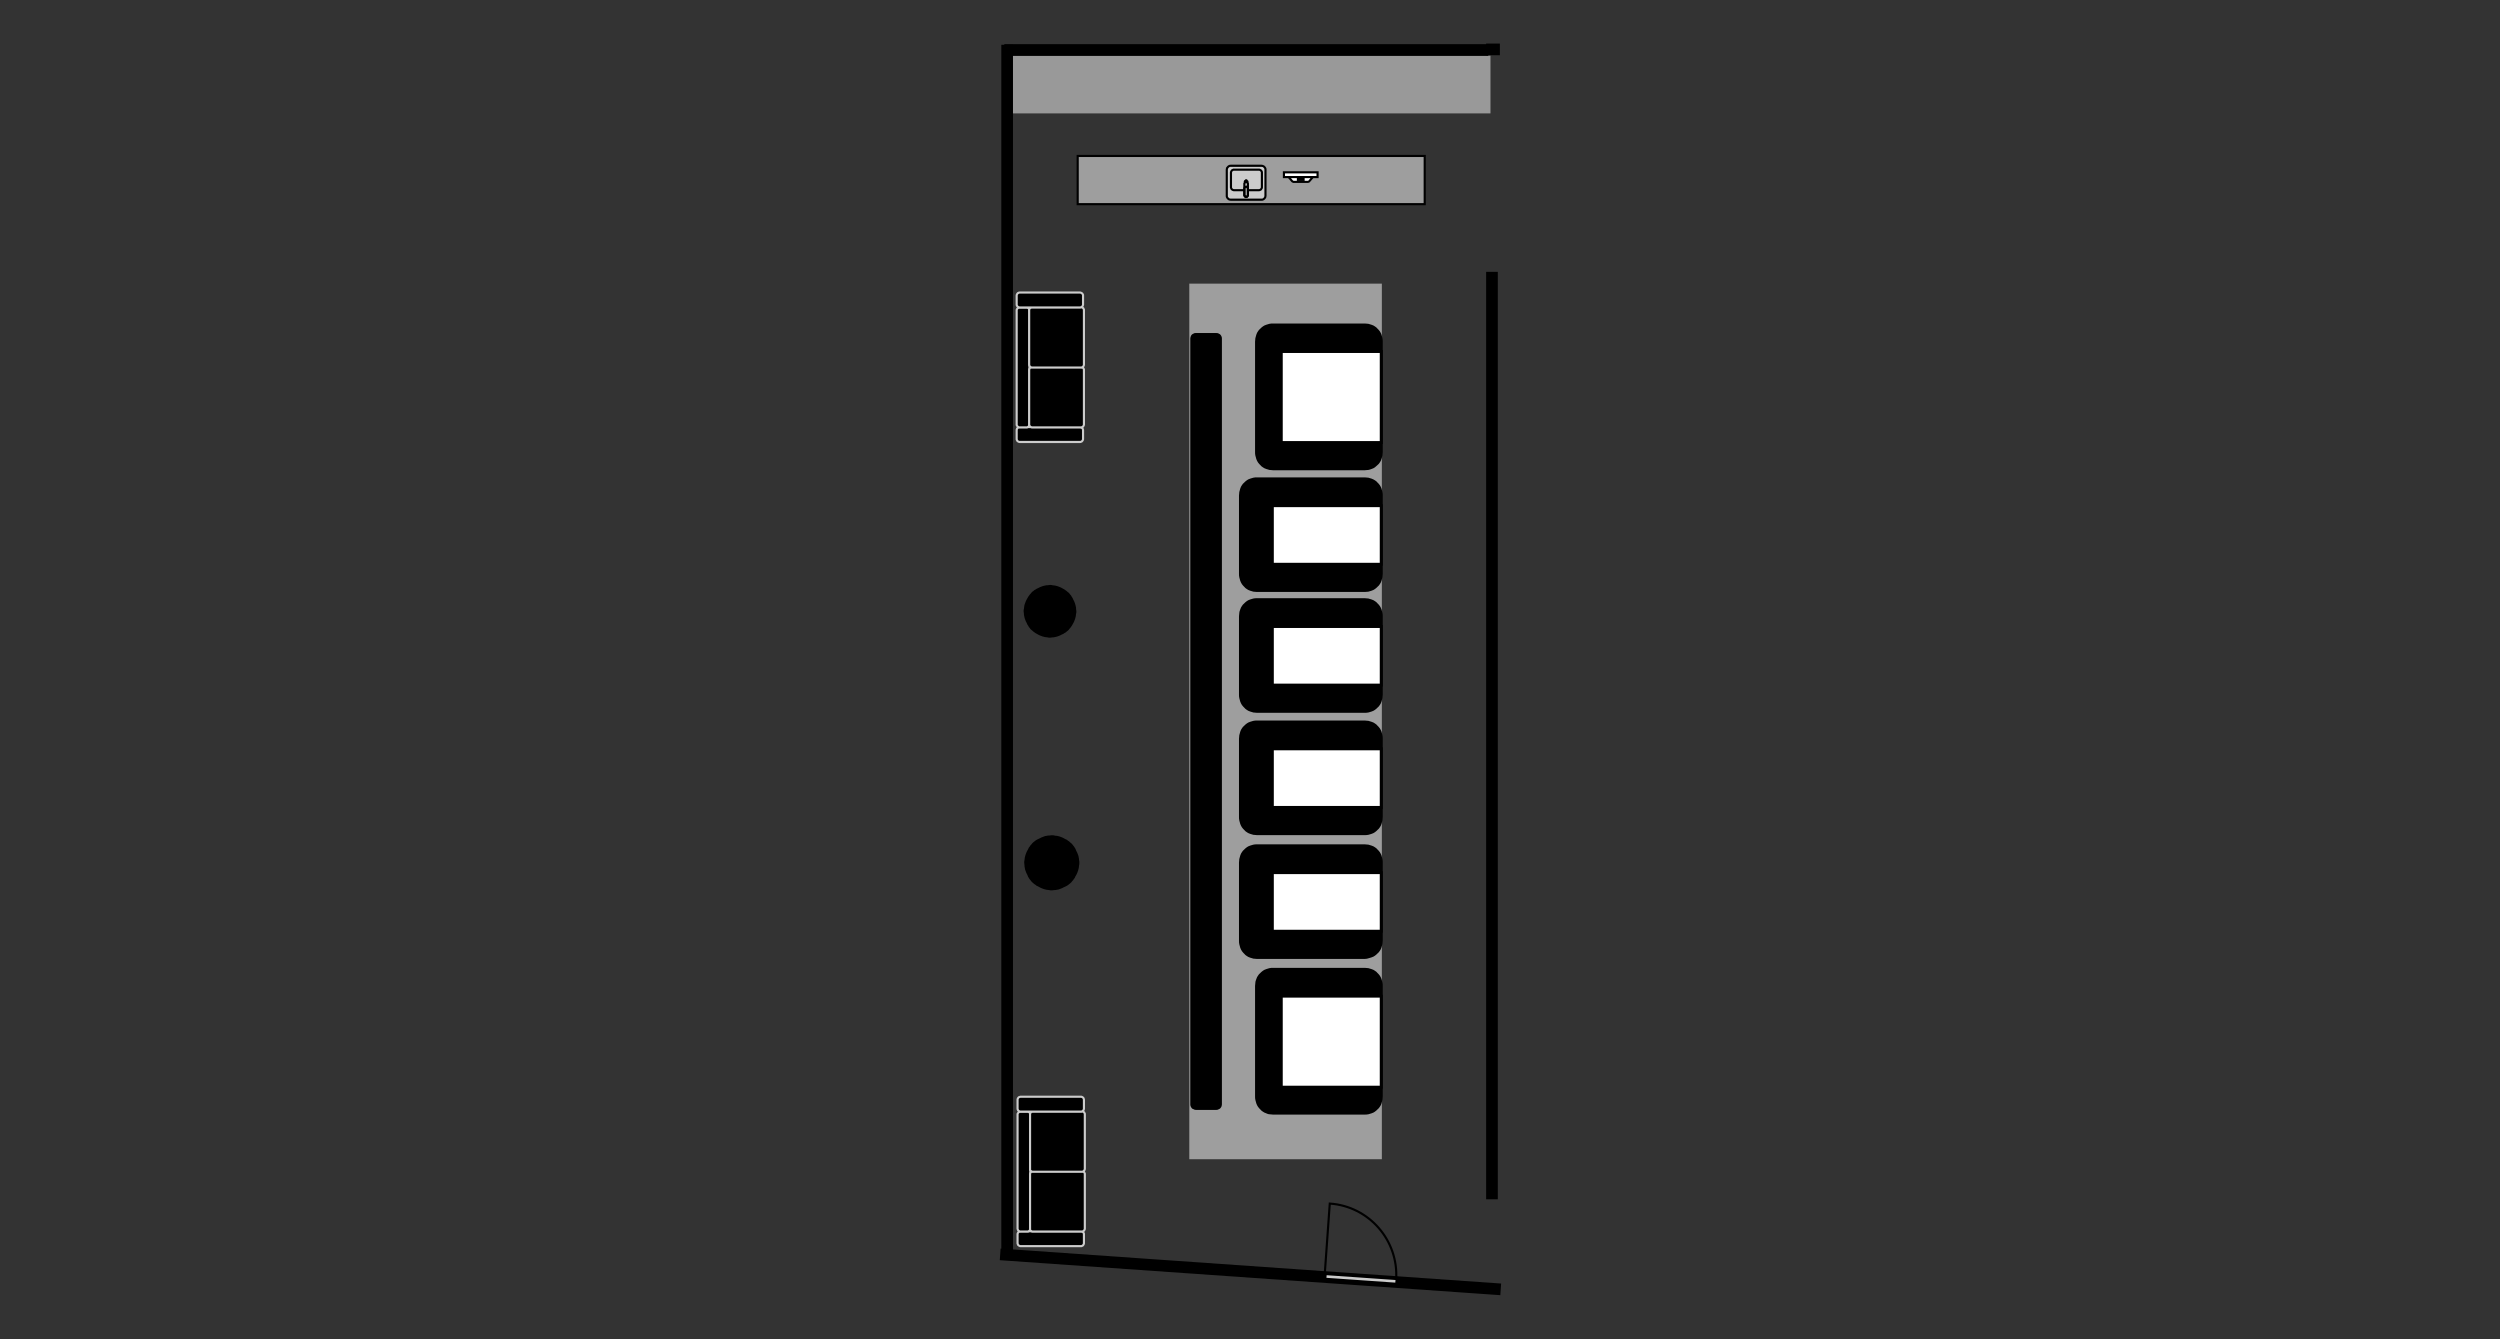 <?xml version="1.0" encoding="utf-8"?>
<!-- Generator: Adobe Illustrator 23.0.6, SVG Export Plug-In . SVG Version: 6.00 Build 0)  -->
<svg version="1.1" id="Layer_1" xmlns="http://www.w3.org/2000/svg" xmlns:xlink="http://www.w3.org/1999/xlink" x="0px" y="0px"
	 viewBox="0 0 840 450" style="enable-background:new 0 0 840 450;" xml:space="preserve">
<rect x="0" y="0" width="840" height="450" fill="#333333" stroke="none"/>
<style type="text/css">
	.st0{fill:#9E9E9E;}
	.st1{fill:#999999;}
	.st2{fill:none;stroke:#000000;stroke-width:0.719;}
	.st3{fill:#CCCCCC;}
	.st4{fill:#FFFFFF;}
	.st5{fill:none;stroke:#000000;stroke-width:0.719;stroke-miterlimit:10;}
	.st6{stroke:#000000;}
	.st7{fill:#FFFFFF;stroke:#000000;}
	.st8{fill:none;stroke:#000000;stroke-width:0.719;}
	.st9{fill:none;stroke:#CCCCCC;stroke-width:0.719;}
</style>
<g>
	<g>
		<rect x="399.6" y="95.3" class="st0" width="64.7" height="294.2"/>
		<rect x="337.3" y="18.7" class="st1" width="163.5" height="19.4"/>
		<rect x="499.7" y="15" width="3.9" height="3.2"/>
		<rect x="499.7" y="15" class="st2" width="3.9" height="3.2"/>
		<rect x="499.7" y="91.7" width="3.2" height="310.9"/>
		<rect x="499.7" y="91.7" class="st2" width="3.2" height="310.9"/>
		<rect x="337.8" y="15.2" width="161.9" height="3.2"/>
		<rect x="337.8" y="15.2" class="st2" width="161.9" height="3.2"/>
		<rect x="336.8" y="15.4" width="3.2" height="406.7"/>
		<rect x="336.8" y="15.4" class="st2" width="3.2" height="406.7"/>
		<rect x="362.1" y="52.4" class="st0" width="116.6" height="16.2"/>
		<rect x="362.1" y="52.4" class="st2" width="116.6" height="16.2"/>
		<path class="st3" d="M408.9,372.5h-6.8c-0.2,0-0.4-0.1-0.5-0.1c-0.2-0.1-0.4-0.2-0.5-0.3c-0.1-0.1-0.2-0.3-0.3-0.5
			c-0.1-0.2-0.1-0.4-0.1-0.5l0-257.4c0-0.2,0.1-0.4,0.1-0.5c0.1-0.2,0.2-0.4,0.3-0.5c0.1-0.1,0.3-0.2,0.5-0.3
			c0.2-0.1,0.4-0.1,0.5-0.1h6.8c0.2,0,0.4,0.1,0.5,0.1c0.2,0.1,0.4,0.2,0.5,0.3s0.2,0.3,0.3,0.5c0.1,0.2,0.1,0.4,0.1,0.5l0,257.4
			c0,0.2-0.1,0.4-0.1,0.5c-0.1,0.2-0.2,0.4-0.3,0.5s-0.3,0.2-0.5,0.3S409.1,372.5,408.9,372.5z"/>
		<path class="st2" d="M408.9,372.5H402c-0.2,0-0.4-0.1-0.5-0.1c-0.2-0.1-0.4-0.2-0.5-0.3c-0.1-0.1-0.2-0.3-0.3-0.5
			c-0.1-0.2-0.1-0.4-0.1-0.5l0-257.4c0-0.2,0.1-0.4,0.1-0.5c0.1-0.2,0.2-0.4,0.3-0.5c0.1-0.1,0.3-0.2,0.5-0.3
			c0.2-0.1,0.4-0.1,0.5-0.1h6.8c0.2,0,0.4,0.1,0.5,0.1c0.2,0.1,0.4,0.2,0.5,0.3c0.1,0.1,0.2,0.3,0.3,0.5c0.1,0.2,0.1,0.4,0.1,0.5
			l0,257.4c0,0.2-0.1,0.4-0.1,0.5c-0.1,0.2-0.2,0.4-0.3,0.5s-0.3,0.2-0.5,0.3C409.2,372.4,409.1,372.5,408.9,372.5z"/>
		<rect x="431.4" y="57.9" class="st4" width="11.3" height="1.6"/>
		<rect x="431.4" y="57.9" class="st2" width="11.3" height="1.6"/>
		<path class="st4" d="M441.1,59.5l-1.1,1.3c-0.1,0.2-0.3,0.3-0.5,0.3l-4.9,0c-0.2-0.1-0.4-0.1-0.5-0.3l-1.1-1.3H441.1z"/>
		<path class="st5" d="M441.1,59.5l-1.1,1.3c-0.1,0.2-0.3,0.3-0.5,0.3l-4.9,0c-0.2-0.1-0.4-0.1-0.5-0.3l-1.1-1.3H441.1z"/>
		<path class="st5" d="M436.5,60.8v-1.3 M436.1,60.8v-1.3 M437,60.8v-1.3 M437.5,60.8v-1.3 M438,60.8v-1.3"/>
		<path class="st3" d="M423.9,67.1h-10.4c-0.2,0-0.4-0.1-0.5-0.1c-0.2-0.1-0.3-0.2-0.4-0.3c-0.1-0.1-0.2-0.2-0.3-0.4
			c-0.1-0.2-0.1-0.3-0.1-0.5v-8.8c0-0.2,0.1-0.4,0.1-0.5c0.1-0.2,0.2-0.3,0.3-0.4c0.1-0.1,0.2-0.2,0.4-0.3s0.3-0.1,0.5-0.1l10.4,0
			c0.2,0,0.4,0.1,0.5,0.1c0.2,0.1,0.3,0.2,0.4,0.3c0.1,0.1,0.2,0.2,0.3,0.4c0.1,0.2,0.1,0.3,0.1,0.5l0,8.8c0,0.2-0.1,0.4-0.1,0.5
			c-0.1,0.2-0.2,0.3-0.3,0.4c-0.1,0.1-0.2,0.2-0.4,0.3C424.2,67.1,424.1,67.1,423.9,67.1z"/>
		<path class="st2" d="M423.9,67.1h-10.4c-0.2,0-0.4-0.1-0.5-0.1c-0.2-0.1-0.3-0.2-0.4-0.3c-0.1-0.1-0.2-0.2-0.3-0.4
			c-0.1-0.2-0.1-0.3-0.1-0.5v-8.8c0-0.2,0.1-0.4,0.1-0.5c0.1-0.1,0.2-0.3,0.3-0.4c0.1-0.1,0.2-0.2,0.4-0.3s0.3-0.1,0.5-0.1l10.4,0
			c0.2,0,0.4,0.1,0.5,0.1s0.3,0.2,0.4,0.3c0.1,0.1,0.2,0.2,0.3,0.4c0.1,0.2,0.1,0.3,0.1,0.5l0,8.8c0,0.2-0.1,0.4-0.1,0.5
			c-0.1,0.2-0.2,0.3-0.3,0.4c-0.1,0.1-0.2,0.2-0.4,0.3C424.2,67.1,424.1,67.1,423.9,67.1z"/>
		<path class="st2" d="M423,63.9l-8.4,0c-0.1,0-0.2,0-0.4-0.1c-0.1-0.1-0.2-0.1-0.3-0.2c-0.1-0.1-0.2-0.2-0.2-0.3
			c-0.1-0.1-0.1-0.2-0.1-0.4v-4.9c0-0.1,0-0.2,0.1-0.4c0.1-0.1,0.1-0.2,0.2-0.3c0.1-0.1,0.2-0.2,0.3-0.2c0.1-0.1,0.2-0.1,0.4-0.1
			l8.4,0c0.1,0,0.2,0,0.4,0.1s0.2,0.1,0.3,0.2c0.1,0.1,0.2,0.2,0.2,0.3c0.1,0.1,0.1,0.2,0.1,0.4v4.9c0,0.1,0,0.2-0.1,0.4
			s-0.1,0.2-0.2,0.3c-0.1,0.1-0.2,0.2-0.3,0.2C423.2,63.9,423.1,63.9,423,63.9z"/>
		<path d="M417.9,61c0-0.1,0-0.2,0.1-0.3c0.1-0.1,0.1-0.2,0.2-0.2c0.1-0.1,0.2-0.1,0.2-0.2c0.1-0.1,0.2-0.1,0.3-0.1s0.2,0,0.3,0.1
			c0.1,0.1,0.2,0.1,0.2,0.2s0.1,0.2,0.2,0.2c0.1,0.1,0.1,0.2,0.1,0.3c0,0.1,0,0.2-0.1,0.3c-0.1,0.1-0.1,0.2-0.2,0.2
			c-0.1,0.1-0.2,0.1-0.2,0.2c-0.1,0.1-0.2,0.1-0.3,0.1s-0.2,0-0.3-0.1c-0.1-0.1-0.2-0.1-0.2-0.2s-0.1-0.2-0.2-0.2
			C417.9,61.2,417.9,61.1,417.9,61z"/>
		<path class="st3" d="M418.7,66.2c-0.1,0-0.2,0-0.2-0.1c-0.1-0.1-0.1-0.1-0.2-0.1c-0.1-0.1-0.1-0.1-0.1-0.2
			c-0.1-0.1-0.1-0.2-0.1-0.2v-3.9c0-0.1,0-0.2,0.1-0.2c0.1-0.1,0.1-0.1,0.1-0.2c0.1-0.1,0.1-0.1,0.2-0.1c0.1-0.1,0.2-0.1,0.2-0.1
			s0.2,0,0.2,0.1s0.1,0.1,0.2,0.1c0.1,0.1,0.1,0.1,0.1,0.2c0.1,0.1,0.1,0.2,0.1,0.2v3.9c0,0.1,0,0.2-0.1,0.2
			c-0.1,0.1-0.1,0.1-0.1,0.2c-0.1,0.1-0.1,0.1-0.2,0.1C418.9,66.1,418.8,66.2,418.7,66.2z"/>
		<path class="st2" d="M418.7,66.2c-0.1,0-0.2,0-0.2-0.1c-0.1-0.1-0.1-0.1-0.2-0.1c-0.1-0.1-0.1-0.1-0.1-0.2
			c-0.1-0.1-0.1-0.2-0.1-0.2v-3.9c0-0.1,0-0.2,0.1-0.2c0.1-0.1,0.1-0.1,0.1-0.2c0.1-0.1,0.1-0.1,0.2-0.1c0.1-0.1,0.2-0.1,0.2-0.1
			s0.2,0,0.2,0.1s0.1,0.1,0.2,0.1c0.1,0.1,0.1,0.1,0.1,0.2c0.1,0.1,0.1,0.2,0.1,0.2v3.9c0,0.1,0,0.2-0.1,0.2
			c-0.1,0.1-0.1,0.1-0.1,0.2c-0.1,0.1-0.1,0.1-0.2,0.1C418.9,66.1,418.8,66.2,418.7,66.2z"/>
		<path class="st2" d="M418.7,66.2c-0.1,0-0.2,0-0.2-0.1c-0.1-0.1-0.1-0.1-0.2-0.1c-0.1-0.1-0.1-0.1-0.1-0.2
			c-0.1-0.1-0.1-0.2-0.1-0.2v-2.3c0-0.1,0-0.2,0.1-0.2c0.1-0.1,0.1-0.1,0.1-0.2c0.1-0.1,0.1-0.1,0.2-0.1c0.1-0.1,0.2-0.1,0.2-0.1
			s0.2,0,0.2,0.1s0.1,0.1,0.2,0.1c0.1,0.1,0.1,0.1,0.1,0.2c0.1,0.1,0.1,0.2,0.1,0.2v2.3c0,0.1,0,0.2-0.1,0.2
			c-0.1,0.1-0.1,0.1-0.1,0.2c-0.1,0.1-0.1,0.1-0.2,0.1C418.9,66.1,418.8,66.2,418.7,66.2z"/>
		
			<rect x="418.4" y="343.6" transform="matrix(6.975412e-02 -0.998 0.998 6.975412e-02 -35.788 816.687)" width="3.2" height="167.8"/>
		
			<rect x="418.4" y="343.6" transform="matrix(6.975412e-02 -0.998 0.998 6.975412e-02 -35.788 816.687)" class="st2" width="3.2" height="167.8"/>
		<path d="M408.5,372.5h-6.8c-0.2,0-0.4-0.1-0.5-0.1s-0.4-0.2-0.5-0.3c-0.1-0.1-0.2-0.3-0.3-0.5c-0.1-0.2-0.1-0.4-0.1-0.5l0-257.4
			c0-0.2,0.1-0.4,0.1-0.5c0.1-0.2,0.2-0.4,0.3-0.5c0.1-0.1,0.3-0.2,0.5-0.3c0.2-0.1,0.4-0.1,0.5-0.1h6.8c0.2,0,0.4,0.1,0.5,0.1
			c0.2,0.1,0.4,0.2,0.5,0.3s0.2,0.3,0.3,0.5c0.1,0.2,0.1,0.4,0.1,0.5l0,257.4c0,0.2-0.1,0.4-0.1,0.5s-0.2,0.4-0.3,0.5
			c-0.1,0.1-0.3,0.2-0.5,0.3C408.9,372.4,408.8,372.5,408.5,372.5z"/>
		<path class="st2" d="M408.5,372.5h-6.8c-0.2,0-0.4-0.1-0.5-0.1s-0.4-0.2-0.5-0.3c-0.1-0.1-0.2-0.3-0.3-0.5
			c-0.1-0.2-0.1-0.4-0.1-0.5l0-257.4c0-0.2,0.1-0.4,0.1-0.5s0.2-0.4,0.3-0.5c0.1-0.1,0.3-0.2,0.5-0.3c0.2-0.1,0.4-0.1,0.5-0.1h6.8
			c0.2,0,0.4,0.1,0.5,0.1c0.2,0.1,0.4,0.2,0.5,0.3s0.2,0.3,0.3,0.5c0.1,0.2,0.1,0.4,0.1,0.5l0,257.4c0,0.2-0.1,0.4-0.1,0.5
			s-0.2,0.4-0.3,0.5c-0.1,0.1-0.3,0.2-0.5,0.3C408.9,372.4,408.8,372.5,408.5,372.5z"/>
		
			<rect x="456.3" y="418" transform="matrix(6.975427e-02 -0.998 0.998 6.975427e-02 -3.688 855.911)" class="st3" width="1.6" height="23.9"/>
		
			<rect x="456.3" y="418" transform="matrix(6.975313e-02 -0.998 0.998 6.975313e-02 -3.687 855.912)" class="st2" width="1.6" height="23.9"/>
		<path class="st5" d="M469.1,430c0.9-13.2-9.1-24.7-22.3-25.6l-1.7,23.9"/>
		<g>
			<path class="st6" d="M458.6,321.7h-36.3c-0.4,0-0.7-0.1-1.1-0.1c-0.4-0.1-0.7-0.2-1-0.3c-0.4-0.1-0.7-0.3-1-0.5
				c-0.3-0.2-0.6-0.4-0.8-0.7c-0.2-0.2-0.5-0.5-0.7-0.8c-0.2-0.3-0.4-0.7-0.5-1c-0.1-0.4-0.2-0.7-0.3-1.1c-0.1-0.4-0.1-0.7-0.1-1.1
				v-26.3c0-0.4,0.1-0.7,0.1-1.1c0.1-0.4,0.2-0.7,0.3-1.1c0.1-0.4,0.3-0.7,0.5-1c0.2-0.3,0.4-0.6,0.7-0.8c0.2-0.2,0.5-0.5,0.8-0.7
				c0.3-0.2,0.6-0.4,1-0.5c0.4-0.1,0.7-0.2,1-0.3c0.4-0.1,0.7-0.1,1.1-0.1l36.3,0c0.4,0,0.7,0.1,1.1,0.1c0.4,0.1,0.7,0.2,1,0.3
				c0.4,0.1,0.7,0.3,1,0.5c0.3,0.2,0.6,0.4,0.8,0.7c0.2,0.2,0.5,0.5,0.7,0.8c0.2,0.3,0.4,0.7,0.5,1c0.1,0.4,0.2,0.7,0.3,1.1
				c0.1,0.4,0.1,0.7,0.1,1.1V316c0,0.4-0.1,0.7-0.1,1.1c-0.1,0.4-0.2,0.7-0.3,1.1c-0.1,0.4-0.3,0.7-0.5,1c-0.2,0.3-0.4,0.6-0.7,0.8
				c-0.2,0.2-0.5,0.5-0.8,0.7c-0.3,0.2-0.6,0.4-1,0.5c-0.4,0.1-0.7,0.2-1,0.3S459,321.7,458.6,321.7z"/>
			<rect x="427.5" y="293.2" class="st7" width="36.6" height="19.7"/>
		</g>
		<g>
			<path class="st6" d="M458.6,280.1h-36.3c-0.4,0-0.7-0.1-1.1-0.1c-0.4-0.1-0.7-0.2-1-0.3c-0.4-0.1-0.7-0.3-1-0.5
				c-0.3-0.2-0.6-0.4-0.8-0.7c-0.2-0.2-0.5-0.5-0.7-0.8c-0.2-0.3-0.4-0.7-0.5-1c-0.1-0.4-0.2-0.7-0.3-1.1c-0.1-0.4-0.1-0.7-0.1-1.1
				l0-26.3c0-0.4,0.1-0.7,0.1-1.1c0.1-0.4,0.2-0.7,0.3-1.1c0.1-0.4,0.3-0.7,0.5-1c0.2-0.3,0.4-0.6,0.7-0.8c0.2-0.2,0.5-0.5,0.8-0.7
				c0.3-0.2,0.6-0.4,1-0.5c0.4-0.1,0.7-0.2,1-0.3c0.4-0.1,0.7-0.1,1.1-0.1l36.3,0c0.4,0,0.7,0.1,1.1,0.1c0.4,0.1,0.7,0.2,1,0.3
				c0.4,0.1,0.7,0.3,1,0.5c0.3,0.2,0.6,0.4,0.8,0.7c0.2,0.2,0.5,0.5,0.7,0.8c0.2,0.3,0.4,0.7,0.5,1c0.1,0.4,0.2,0.7,0.3,1.1
				c0.1,0.4,0.1,0.7,0.1,1.1v26.3c0,0.4-0.1,0.7-0.1,1.1c-0.1,0.4-0.2,0.7-0.3,1.1c-0.1,0.4-0.3,0.7-0.5,1c-0.2,0.3-0.4,0.6-0.7,0.8
				c-0.2,0.2-0.5,0.5-0.8,0.7c-0.3,0.2-0.6,0.4-1,0.5c-0.4,0.1-0.7,0.2-1,0.3C459.3,280.1,459,280.1,458.6,280.1z"/>
			<rect x="427.5" y="251.6" class="st7" width="36.6" height="19.7"/>
		</g>
		<g>
			<path class="st6" d="M458.6,239l-36.3,0c-0.4,0-0.7-0.1-1.1-0.1c-0.4-0.1-0.7-0.2-1-0.3c-0.4-0.1-0.7-0.3-1-0.5
				c-0.3-0.2-0.6-0.4-0.8-0.7c-0.2-0.2-0.5-0.5-0.7-0.8c-0.2-0.3-0.4-0.7-0.5-1c-0.1-0.4-0.2-0.7-0.3-1.1s-0.1-0.7-0.1-1.1v-26.3
				c0-0.4,0.1-0.7,0.1-1.1s0.2-0.7,0.3-1.1c0.1-0.4,0.3-0.7,0.5-1c0.2-0.3,0.4-0.6,0.7-0.8c0.2-0.2,0.5-0.5,0.8-0.7
				c0.3-0.2,0.6-0.4,1-0.5c0.4-0.1,0.7-0.2,1-0.3c0.4-0.1,0.7-0.1,1.1-0.1l36.3,0c0.4,0,0.7,0.1,1.1,0.1c0.4,0.1,0.7,0.2,1,0.3
				c0.4,0.1,0.7,0.3,1,0.5c0.3,0.2,0.6,0.4,0.8,0.7c0.2,0.2,0.5,0.5,0.7,0.8c0.2,0.3,0.4,0.7,0.5,1c0.1,0.4,0.2,0.7,0.3,1.1
				c0.1,0.4,0.1,0.7,0.1,1.1v26.3c0,0.4-0.1,0.7-0.1,1.1c-0.1,0.4-0.2,0.7-0.3,1.1c-0.1,0.4-0.3,0.7-0.5,1s-0.4,0.6-0.7,0.8
				c-0.2,0.2-0.5,0.5-0.8,0.7c-0.3,0.2-0.6,0.4-1,0.5c-0.4,0.1-0.7,0.2-1,0.3C459.3,239,459,239,458.6,239z"/>
			<rect x="427.5" y="210.5" class="st7" width="36.6" height="19.7"/>
		</g>
		<g>
			<path class="st6" d="M458.6,198.4l-36.3,0c-0.4,0-0.7-0.1-1.1-0.1c-0.4-0.1-0.7-0.2-1-0.3c-0.4-0.1-0.7-0.3-1-0.5
				c-0.3-0.2-0.6-0.4-0.8-0.7c-0.2-0.2-0.5-0.5-0.7-0.8s-0.4-0.7-0.5-1c-0.1-0.4-0.2-0.7-0.3-1.1c-0.1-0.4-0.1-0.7-0.1-1.1v-26.3
				c0-0.4,0.1-0.7,0.1-1.1c0.1-0.4,0.2-0.7,0.3-1.1s0.3-0.7,0.5-1c0.2-0.3,0.4-0.6,0.7-0.8c0.2-0.2,0.5-0.5,0.8-0.7
				c0.3-0.2,0.6-0.4,1-0.5c0.4-0.1,0.7-0.2,1-0.3c0.4-0.1,0.7-0.1,1.1-0.1l36.3,0c0.4,0,0.7,0.1,1.1,0.1c0.4,0.1,0.7,0.2,1,0.3
				c0.3,0.1,0.7,0.3,1,0.5c0.3,0.2,0.6,0.4,0.8,0.7c0.2,0.2,0.5,0.5,0.7,0.8s0.4,0.7,0.5,1c0.1,0.4,0.2,0.7,0.3,1.1
				c0.1,0.4,0.1,0.7,0.1,1.1v26.3c0,0.4-0.1,0.7-0.1,1.1c-0.1,0.4-0.2,0.7-0.3,1.1c-0.1,0.4-0.3,0.7-0.5,1s-0.4,0.6-0.7,0.8
				c-0.2,0.2-0.5,0.5-0.8,0.7c-0.3,0.2-0.6,0.4-1,0.5c-0.4,0.1-0.7,0.2-1,0.3C459.3,198.3,459,198.4,458.6,198.4z"/>
			<rect x="427.5" y="169.9" class="st7" width="36.6" height="19.7"/>
		</g>
		<g>
			<path class="st6" d="M458.6,157.5l-30.9,0c-0.4,0-0.7-0.1-1.1-0.1c-0.4-0.1-0.7-0.2-1-0.3c-0.4-0.1-0.7-0.3-1-0.5
				c-0.3-0.2-0.6-0.4-0.8-0.7c-0.2-0.2-0.5-0.5-0.7-0.8c-0.2-0.3-0.4-0.7-0.5-1c-0.1-0.4-0.2-0.7-0.3-1.1c-0.1-0.4-0.1-0.7-0.1-1.1
				v-37.1c0-0.4,0.1-0.7,0.1-1.1c0.1-0.4,0.2-0.7,0.3-1.1c0.1-0.4,0.3-0.7,0.5-1c0.2-0.3,0.4-0.6,0.7-0.8c0.2-0.2,0.5-0.5,0.8-0.7
				c0.3-0.2,0.6-0.4,1-0.5c0.4-0.1,0.7-0.2,1-0.3c0.4-0.1,0.7-0.1,1.1-0.1l30.9,0c0.4,0,0.7,0.1,1.1,0.1c0.4,0.1,0.7,0.2,1,0.3
				c0.4,0.1,0.7,0.3,1,0.5c0.3,0.2,0.6,0.4,0.8,0.7c0.2,0.2,0.5,0.5,0.7,0.8c0.2,0.3,0.4,0.7,0.5,1c0.1,0.4,0.2,0.7,0.3,1.1
				c0.1,0.4,0.1,0.7,0.1,1.1l0,37.1c0,0.4-0.1,0.7-0.1,1.1c-0.1,0.4-0.2,0.7-0.3,1.1c-0.1,0.4-0.3,0.7-0.5,1s-0.4,0.6-0.7,0.8
				s-0.5,0.5-0.8,0.7c-0.3,0.2-0.6,0.4-1,0.5c-0.4,0.2-0.7,0.2-1,0.3C459.3,157.4,459,157.5,458.6,157.5z"/>
			<rect x="430.5" y="118.1" class="st7" width="33.6" height="30.6"/>
		</g>
		<g>
			<path class="st6" d="M458.6,374h-30.9c-0.4,0-0.7-0.1-1.1-0.1s-0.7-0.2-1-0.3c-0.4-0.1-0.7-0.3-1-0.5c-0.3-0.2-0.6-0.4-0.8-0.7
				c-0.2-0.2-0.5-0.5-0.7-0.8c-0.2-0.3-0.4-0.7-0.5-1c-0.1-0.4-0.2-0.7-0.3-1.1c-0.1-0.4-0.1-0.7-0.1-1.1v-37.1
				c0-0.4,0.1-0.7,0.1-1.1s0.2-0.7,0.3-1.1c0.1-0.4,0.3-0.7,0.5-1c0.2-0.3,0.4-0.6,0.7-0.8c0.2-0.2,0.5-0.5,0.8-0.7
				c0.3-0.2,0.6-0.4,1-0.5c0.4-0.1,0.7-0.2,1-0.3c0.4-0.1,0.7-0.1,1.1-0.1h30.9c0.4,0,0.7,0.1,1.1,0.1c0.4,0.1,0.7,0.2,1,0.3
				c0.4,0.1,0.7,0.3,1,0.5c0.3,0.2,0.6,0.4,0.8,0.7c0.2,0.2,0.5,0.5,0.7,0.8c0.2,0.3,0.4,0.7,0.5,1c0.1,0.4,0.2,0.7,0.3,1.1
				c0.1,0.4,0.1,0.7,0.1,1.1l0,37.1c0,0.4-0.1,0.7-0.1,1.1c-0.1,0.4-0.2,0.7-0.3,1.1c-0.1,0.4-0.3,0.7-0.5,1
				c-0.2,0.3-0.4,0.6-0.7,0.8c-0.2,0.2-0.5,0.5-0.8,0.7c-0.3,0.2-0.6,0.4-1,0.5c-0.4,0.1-0.7,0.2-1,0.3C459.3,374,459,374,458.6,374
				z"/>
			<rect x="430.5" y="334.7" class="st7" width="33.6" height="30.6"/>
		</g>
		<g>
			<path d="M361.3,205.4c0,0.3,0,0.5-0.1,0.8c0,0.3-0.1,0.5-0.1,0.8c-0.1,0.3-0.1,0.5-0.2,0.8c-0.1,0.2-0.2,0.5-0.3,0.8
				c-0.1,0.2-0.2,0.5-0.4,0.8c-0.1,0.2-0.3,0.5-0.4,0.7c-0.2,0.2-0.3,0.5-0.5,0.7c-0.2,0.2-0.4,0.4-0.5,0.6
				c-0.2,0.2-0.4,0.4-0.6,0.5c-0.2,0.2-0.4,0.4-0.7,0.5c-0.2,0.2-0.5,0.3-0.7,0.4s-0.5,0.2-0.8,0.4c-0.2,0.1-0.5,0.2-0.8,0.3
				c-0.2,0.1-0.5,0.1-0.8,0.2c-0.3,0.1-0.5,0.1-0.8,0.1c-0.3,0-0.5,0.1-0.8,0.1c-0.3,0-0.5,0-0.8-0.1c-0.3,0-0.5-0.1-0.8-0.1
				c-0.3-0.1-0.5-0.1-0.8-0.2c-0.3-0.1-0.5-0.2-0.8-0.3c-0.2-0.1-0.5-0.2-0.8-0.4c-0.2-0.1-0.5-0.3-0.7-0.4
				c-0.2-0.2-0.5-0.3-0.7-0.5c-0.2-0.2-0.4-0.4-0.6-0.5s-0.4-0.4-0.5-0.6c-0.2-0.2-0.4-0.4-0.5-0.7c-0.2-0.2-0.3-0.5-0.4-0.7
				c-0.1-0.2-0.2-0.5-0.4-0.8c-0.1-0.2-0.2-0.5-0.3-0.8c-0.1-0.2-0.1-0.5-0.2-0.8s-0.1-0.5-0.1-0.8s-0.1-0.5-0.1-0.8s0-0.5,0.1-0.8
				c0-0.3,0.1-0.5,0.1-0.8s0.1-0.5,0.2-0.8c0.1-0.2,0.2-0.5,0.3-0.8c0.1-0.2,0.2-0.5,0.4-0.8c0.1-0.2,0.3-0.5,0.4-0.7
				c0.2-0.2,0.3-0.5,0.5-0.7c0.2-0.2,0.4-0.4,0.5-0.6s0.4-0.4,0.6-0.5c0.2-0.2,0.4-0.4,0.7-0.5c0.2-0.2,0.5-0.3,0.7-0.4
				c0.2-0.1,0.5-0.2,0.8-0.4c0.2-0.1,0.5-0.2,0.8-0.3c0.2-0.1,0.5-0.1,0.8-0.2c0.3-0.1,0.5-0.1,0.8-0.1c0.3,0,0.5-0.1,0.8-0.1
				c0.3,0,0.5,0,0.8,0.1c0.3,0,0.5,0.1,0.8,0.1c0.3,0.1,0.5,0.1,0.8,0.2c0.2,0.1,0.5,0.2,0.8,0.3c0.2,0.1,0.5,0.2,0.8,0.4
				c0.2,0.1,0.5,0.3,0.7,0.4c0.2,0.2,0.5,0.3,0.7,0.5c0.2,0.2,0.4,0.4,0.6,0.5c0.2,0.2,0.4,0.4,0.5,0.6c0.2,0.2,0.4,0.4,0.5,0.7
				c0.2,0.2,0.3,0.5,0.4,0.7c0.1,0.2,0.2,0.5,0.4,0.8c0.1,0.2,0.2,0.5,0.3,0.8c0.1,0.2,0.1,0.5,0.2,0.8c0.1,0.3,0.1,0.5,0.1,0.8
				S361.3,205.1,361.3,205.4z"/>
			<path class="st8" d="M361.3,205.4c0,0.3,0,0.5-0.1,0.8c0,0.3-0.1,0.5-0.1,0.8c-0.1,0.3-0.1,0.5-0.2,0.8c-0.1,0.2-0.2,0.5-0.3,0.8
				c-0.1,0.2-0.2,0.5-0.4,0.8c-0.1,0.2-0.3,0.5-0.4,0.7c-0.2,0.2-0.3,0.5-0.5,0.7c-0.2,0.2-0.4,0.4-0.5,0.6
				c-0.2,0.2-0.4,0.4-0.6,0.5c-0.2,0.2-0.4,0.4-0.7,0.5c-0.2,0.2-0.5,0.3-0.7,0.4s-0.5,0.2-0.8,0.4c-0.2,0.1-0.5,0.2-0.8,0.3
				c-0.2,0.1-0.5,0.1-0.8,0.2c-0.3,0.1-0.5,0.1-0.8,0.1c-0.3,0-0.5,0.1-0.8,0.1c-0.3,0-0.5,0-0.8-0.1c-0.3,0-0.5-0.1-0.8-0.1
				c-0.3-0.1-0.5-0.1-0.8-0.2c-0.3-0.1-0.5-0.2-0.8-0.3c-0.2-0.1-0.5-0.2-0.8-0.4c-0.2-0.1-0.5-0.3-0.7-0.4
				c-0.2-0.2-0.5-0.3-0.7-0.5c-0.2-0.2-0.4-0.4-0.6-0.5s-0.4-0.4-0.5-0.6c-0.2-0.2-0.4-0.4-0.5-0.7c-0.2-0.2-0.3-0.5-0.4-0.7
				c-0.1-0.2-0.2-0.5-0.4-0.8c-0.1-0.2-0.2-0.5-0.3-0.8c-0.1-0.2-0.1-0.5-0.2-0.8s-0.1-0.5-0.1-0.8s-0.1-0.5-0.1-0.8s0-0.5,0.1-0.8
				c0-0.3,0.1-0.5,0.1-0.8s0.1-0.5,0.2-0.8c0.1-0.2,0.2-0.5,0.3-0.8c0.1-0.2,0.2-0.5,0.4-0.8c0.1-0.2,0.3-0.5,0.4-0.7
				c0.2-0.2,0.3-0.5,0.5-0.7c0.2-0.2,0.4-0.4,0.5-0.6s0.4-0.4,0.6-0.5c0.2-0.2,0.4-0.4,0.7-0.5c0.2-0.2,0.5-0.3,0.7-0.4
				c0.2-0.1,0.5-0.2,0.8-0.4c0.2-0.1,0.5-0.2,0.8-0.3c0.2-0.1,0.5-0.1,0.8-0.2c0.3-0.1,0.5-0.1,0.8-0.1c0.3,0,0.5-0.1,0.8-0.1
				c0.3,0,0.5,0,0.8,0.1c0.3,0,0.5,0.1,0.8,0.1c0.3,0.1,0.5,0.1,0.8,0.2c0.2,0.1,0.5,0.2,0.8,0.3c0.2,0.1,0.5,0.2,0.8,0.4
				c0.2,0.1,0.5,0.3,0.7,0.4c0.2,0.2,0.5,0.3,0.7,0.5c0.2,0.2,0.4,0.4,0.6,0.5c0.2,0.2,0.4,0.4,0.5,0.6c0.2,0.2,0.4,0.4,0.5,0.7
				c0.2,0.2,0.3,0.5,0.4,0.7c0.1,0.2,0.2,0.5,0.4,0.8c0.1,0.2,0.2,0.5,0.3,0.8c0.1,0.2,0.1,0.5,0.2,0.8c0.1,0.3,0.1,0.5,0.1,0.8
				S361.3,205.1,361.3,205.4z"/>
			<path d="M362.3,289.9c0,0.3,0,0.6-0.1,0.9c0,0.3-0.1,0.6-0.1,0.8c-0.1,0.3-0.1,0.5-0.2,0.8c-0.1,0.3-0.2,0.5-0.3,0.8
				c-0.1,0.2-0.2,0.5-0.4,0.8s-0.3,0.5-0.4,0.8c-0.2,0.2-0.4,0.5-0.5,0.7c-0.2,0.2-0.4,0.4-0.6,0.7c-0.2,0.2-0.4,0.4-0.7,0.6
				c-0.2,0.2-0.5,0.4-0.7,0.5s-0.5,0.3-0.8,0.4c-0.2,0.1-0.5,0.2-0.8,0.4c-0.2,0.1-0.5,0.2-0.8,0.3c-0.3,0.1-0.5,0.2-0.8,0.2
				c-0.3,0.1-0.6,0.1-0.8,0.1c-0.3,0-0.6,0.1-0.9,0.1c-0.3,0-0.6,0-0.9-0.1c-0.3,0-0.6-0.1-0.8-0.1c-0.3-0.1-0.5-0.1-0.8-0.2
				c-0.3-0.1-0.5-0.2-0.8-0.3c-0.2-0.1-0.5-0.2-0.8-0.4c-0.2-0.1-0.5-0.3-0.8-0.4c-0.2-0.2-0.5-0.4-0.7-0.5s-0.4-0.4-0.7-0.6
				c-0.2-0.2-0.4-0.4-0.6-0.7c-0.2-0.2-0.4-0.5-0.5-0.7c-0.2-0.2-0.3-0.5-0.4-0.8c-0.1-0.2-0.2-0.5-0.4-0.8
				c-0.1-0.2-0.2-0.5-0.3-0.8c-0.1-0.3-0.2-0.5-0.2-0.8c-0.1-0.3-0.1-0.6-0.1-0.8c0-0.3-0.1-0.6-0.1-0.9c0-0.3,0-0.6,0.1-0.9
				c0-0.3,0.1-0.6,0.1-0.8c0.1-0.3,0.1-0.5,0.2-0.8c0.1-0.3,0.2-0.5,0.3-0.8c0.1-0.2,0.2-0.5,0.4-0.8c0.1-0.2,0.3-0.5,0.4-0.8
				c0.2-0.2,0.4-0.5,0.5-0.7c0.2-0.2,0.4-0.4,0.6-0.7c0.2-0.2,0.4-0.4,0.7-0.6c0.2-0.2,0.5-0.4,0.7-0.5s0.5-0.3,0.8-0.4
				c0.2-0.1,0.5-0.2,0.8-0.4c0.2-0.1,0.5-0.2,0.8-0.3c0.3-0.1,0.5-0.2,0.8-0.2c0.3-0.1,0.6-0.1,0.8-0.1c0.3,0,0.6-0.1,0.9-0.1
				c0.3,0,0.6,0,0.9,0.1c0.3,0.1,0.6,0.1,0.8,0.1c0.3,0.1,0.5,0.1,0.8,0.2c0.3,0.1,0.5,0.2,0.8,0.3c0.2,0.1,0.5,0.2,0.8,0.4
				c0.2,0.1,0.5,0.3,0.8,0.4c0.2,0.2,0.5,0.4,0.7,0.5c0.2,0.2,0.4,0.4,0.7,0.6c0.2,0.2,0.4,0.4,0.6,0.7c0.2,0.2,0.4,0.5,0.5,0.7
				c0.2,0.2,0.3,0.5,0.4,0.8c0.1,0.2,0.2,0.5,0.4,0.8c0.1,0.2,0.2,0.5,0.3,0.8c0.1,0.3,0.2,0.5,0.2,0.8c0.1,0.3,0.1,0.6,0.1,0.8
				C362.3,289.3,362.3,289.6,362.3,289.9z"/>
			<path class="st8" d="M362.3,289.9c0,0.3,0,0.6-0.1,0.9c0,0.3-0.1,0.6-0.1,0.8c-0.1,0.3-0.1,0.5-0.2,0.8c-0.1,0.3-0.2,0.5-0.3,0.8
				c-0.1,0.2-0.2,0.5-0.4,0.8s-0.3,0.5-0.4,0.8c-0.2,0.2-0.4,0.5-0.5,0.7c-0.2,0.2-0.4,0.4-0.6,0.7c-0.2,0.2-0.4,0.4-0.7,0.6
				c-0.2,0.2-0.5,0.4-0.7,0.5s-0.5,0.3-0.8,0.4c-0.2,0.1-0.5,0.2-0.8,0.4c-0.2,0.1-0.5,0.2-0.8,0.3c-0.3,0.1-0.5,0.2-0.8,0.2
				c-0.3,0.1-0.6,0.1-0.8,0.1c-0.3,0-0.6,0.1-0.9,0.1c-0.3,0-0.6,0-0.9-0.1c-0.3,0-0.6-0.1-0.8-0.1c-0.3-0.1-0.5-0.1-0.8-0.2
				c-0.3-0.1-0.5-0.2-0.8-0.3c-0.2-0.1-0.5-0.2-0.8-0.4c-0.2-0.1-0.5-0.3-0.8-0.4c-0.2-0.2-0.5-0.4-0.7-0.5s-0.4-0.4-0.7-0.6
				c-0.2-0.2-0.4-0.4-0.6-0.7c-0.2-0.2-0.4-0.5-0.5-0.7c-0.2-0.2-0.3-0.5-0.4-0.8c-0.1-0.2-0.2-0.5-0.4-0.8
				c-0.1-0.2-0.2-0.5-0.3-0.8c-0.1-0.3-0.2-0.5-0.2-0.8c-0.1-0.3-0.1-0.6-0.1-0.8c0-0.3-0.1-0.6-0.1-0.9c0-0.3,0-0.6,0.1-0.9
				c0-0.3,0.1-0.6,0.1-0.8c0.1-0.3,0.1-0.5,0.2-0.8c0.1-0.3,0.2-0.5,0.3-0.8c0.1-0.2,0.2-0.5,0.4-0.8c0.1-0.2,0.3-0.5,0.4-0.8
				c0.2-0.2,0.4-0.5,0.5-0.7c0.2-0.2,0.4-0.4,0.6-0.7c0.2-0.2,0.4-0.4,0.7-0.6c0.2-0.2,0.5-0.4,0.7-0.5s0.5-0.3,0.8-0.4
				c0.2-0.1,0.5-0.2,0.8-0.4c0.2-0.1,0.5-0.2,0.8-0.3c0.3-0.1,0.5-0.2,0.8-0.2c0.3-0.1,0.6-0.1,0.8-0.1c0.3,0,0.6-0.1,0.9-0.1
				c0.3,0,0.6,0,0.9,0.1c0.3,0.1,0.6,0.1,0.8,0.1c0.3,0.1,0.5,0.1,0.8,0.2c0.3,0.1,0.5,0.2,0.8,0.3c0.2,0.1,0.5,0.2,0.8,0.4
				c0.2,0.1,0.5,0.3,0.8,0.4c0.2,0.2,0.5,0.4,0.7,0.5c0.2,0.2,0.4,0.4,0.7,0.6c0.2,0.2,0.4,0.4,0.6,0.7c0.2,0.2,0.4,0.5,0.5,0.7
				c0.2,0.2,0.3,0.5,0.4,0.8c0.1,0.2,0.2,0.5,0.4,0.8c0.1,0.2,0.2,0.5,0.3,0.8c0.1,0.3,0.2,0.5,0.2,0.8c0.1,0.3,0.1,0.6,0.1,0.8
				C362.3,289.3,362.3,289.6,362.3,289.9z"/>
			<rect x="344.4" y="101.6" width="2.8" height="43.6"/>
			<rect x="344.4" y="101.6" class="st9" width="2.8" height="43.6"/>
			<path d="M341.6,147.5v-3c0-0.1,0-0.2,0.1-0.4c0.1-0.1,0.1-0.2,0.2-0.3c0.1-0.1,0.2-0.2,0.3-0.2c0.1-0.1,0.2-0.1,0.4-0.1l20.3,0
				c0.1,0,0.2,0,0.4,0.1c0.1,0.1,0.2,0.1,0.3,0.2c0.1,0.1,0.2,0.2,0.2,0.3s0.1,0.2,0.1,0.4v3c0,0.1,0,0.2-0.1,0.4
				c-0.1,0.1-0.1,0.2-0.2,0.3c-0.1,0.1-0.2,0.2-0.3,0.2c-0.1,0.1-0.2,0.1-0.4,0.1l-20.3,0c-0.1,0-0.2,0-0.4-0.1
				c-0.1-0.1-0.2-0.1-0.3-0.2s-0.2-0.2-0.2-0.3C341.6,147.8,341.6,147.7,341.6,147.5z"/>
			<path class="st9" d="M341.6,147.5v-3c0-0.1,0-0.2,0.1-0.4c0.1-0.1,0.1-0.2,0.2-0.3c0.1-0.1,0.2-0.2,0.3-0.2
				c0.1-0.1,0.2-0.1,0.4-0.1l20.3,0c0.1,0,0.2,0,0.4,0.1c0.1,0.1,0.2,0.1,0.3,0.2c0.1,0.1,0.2,0.2,0.2,0.3s0.1,0.2,0.1,0.4v3
				c0,0.1,0,0.2-0.1,0.4c-0.1,0.1-0.1,0.2-0.2,0.3c-0.1,0.1-0.2,0.2-0.3,0.2c-0.1,0.1-0.2,0.1-0.4,0.1l-20.3,0c-0.1,0-0.2,0-0.4-0.1
				c-0.1-0.1-0.2-0.1-0.3-0.2s-0.2-0.2-0.2-0.3C341.6,147.8,341.6,147.7,341.6,147.5z"/>
			<path d="M341.6,142.7v-38.5c0-0.1,0-0.2,0.1-0.3c0.1-0.1,0.1-0.2,0.2-0.3c0.1-0.1,0.2-0.1,0.3-0.2c0.1-0.1,0.2-0.1,0.3-0.1l2.5,0
				c0.1,0,0.2,0,0.3,0.1c0.1,0.1,0.2,0.1,0.3,0.2c0.1,0.1,0.1,0.2,0.2,0.3s0.1,0.2,0.1,0.3l0,38.5c0,0.1,0,0.2-0.1,0.3
				c-0.1,0.1-0.1,0.2-0.2,0.3c-0.1,0.1-0.2,0.1-0.3,0.2c-0.1,0.1-0.2,0.1-0.3,0.1h-2.5c-0.1,0-0.2,0-0.3-0.1
				c-0.1-0.1-0.2-0.1-0.3-0.2c-0.1-0.1-0.1-0.2-0.2-0.3C341.6,142.9,341.6,142.8,341.6,142.7z"/>
			<path class="st9" d="M341.6,142.7v-38.5c0-0.1,0-0.2,0.1-0.3c0.1-0.1,0.1-0.2,0.2-0.3c0.1-0.1,0.2-0.1,0.3-0.2
				c0.1-0.1,0.2-0.1,0.3-0.1l2.5,0c0.1,0,0.2,0,0.3,0.1c0.1,0.1,0.2,0.1,0.3,0.2c0.1,0.1,0.1,0.2,0.2,0.3s0.1,0.2,0.1,0.3l0,38.5
				c0,0.1,0,0.2-0.1,0.3c-0.1,0.1-0.1,0.2-0.2,0.3c-0.1,0.1-0.2,0.1-0.3,0.2c-0.1,0.1-0.2,0.1-0.3,0.1h-2.5c-0.1,0-0.2,0-0.3-0.1
				c-0.1-0.1-0.2-0.1-0.3-0.2c-0.1-0.1-0.1-0.2-0.2-0.3C341.6,142.9,341.6,142.8,341.6,142.7z"/>
			<path d="M345.8,142.6l0-18.3c0-0.1,0-0.2,0.1-0.4c0.1-0.1,0.1-0.2,0.2-0.3c0.1-0.1,0.2-0.2,0.3-0.2c0.1-0.1,0.2-0.1,0.4-0.1
				l16.4,0c0.1,0,0.2,0,0.4,0.1c0.1,0.1,0.2,0.1,0.3,0.2c0.1,0.1,0.2,0.2,0.2,0.3c0.1,0.1,0.1,0.2,0.1,0.4l0,18.3
				c0,0.1,0,0.2-0.1,0.4c-0.1,0.1-0.1,0.2-0.2,0.3c-0.1,0.1-0.2,0.2-0.3,0.2c-0.1,0.1-0.2,0.1-0.4,0.1h-16.4c-0.1,0-0.2,0-0.4-0.1
				c-0.1-0.1-0.2-0.1-0.3-0.2c-0.1-0.1-0.2-0.2-0.2-0.3C345.8,142.9,345.8,142.7,345.8,142.6z"/>
			<path class="st9" d="M345.8,142.6l0-18.3c0-0.1,0-0.2,0.1-0.4c0.1-0.1,0.1-0.2,0.2-0.3c0.1-0.1,0.2-0.2,0.3-0.2
				c0.1-0.1,0.2-0.1,0.4-0.1l16.4,0c0.1,0,0.2,0,0.4,0.1c0.1,0.1,0.2,0.1,0.3,0.2c0.1,0.1,0.2,0.2,0.2,0.3c0.1,0.1,0.1,0.2,0.1,0.4
				l0,18.3c0,0.1,0,0.2-0.1,0.4c-0.1,0.1-0.1,0.2-0.2,0.3c-0.1,0.1-0.2,0.2-0.3,0.2c-0.1,0.1-0.2,0.1-0.4,0.1h-16.4
				c-0.1,0-0.2,0-0.4-0.1c-0.1-0.1-0.2-0.1-0.3-0.2c-0.1-0.1-0.2-0.2-0.2-0.3C345.8,142.9,345.8,142.7,345.8,142.6z"/>
			<path d="M345.8,122.5v-18.3c0-0.1,0-0.2,0.1-0.4c0.1-0.1,0.1-0.2,0.2-0.3c0.1-0.1,0.2-0.2,0.3-0.2c0.1-0.1,0.2-0.1,0.4-0.1
				l16.4,0c0.1,0,0.2,0,0.4,0.1c0.1,0.1,0.2,0.1,0.3,0.2c0.1,0.1,0.2,0.2,0.2,0.3c0.1,0.1,0.1,0.2,0.1,0.4v18.3c0,0.1,0,0.2-0.1,0.4
				c-0.1,0.1-0.1,0.2-0.2,0.3c-0.1,0.1-0.2,0.2-0.3,0.2c-0.1,0.1-0.2,0.1-0.4,0.1l-16.4,0c-0.1,0-0.2,0-0.4-0.1
				c-0.1-0.1-0.2-0.1-0.3-0.2c-0.1-0.1-0.2-0.2-0.2-0.3C345.8,122.8,345.8,122.6,345.8,122.5z"/>
			<path class="st9" d="M345.8,122.5v-18.3c0-0.1,0-0.2,0.1-0.4c0.1-0.1,0.1-0.2,0.2-0.3c0.1-0.1,0.2-0.2,0.3-0.2
				c0.1-0.1,0.2-0.1,0.4-0.1l16.4,0c0.1,0,0.2,0,0.4,0.1c0.1,0.1,0.2,0.1,0.3,0.2c0.1,0.1,0.2,0.2,0.2,0.3c0.1,0.1,0.1,0.2,0.1,0.4
				v18.3c0,0.1,0,0.2-0.1,0.4c-0.1,0.1-0.1,0.2-0.2,0.3c-0.1,0.1-0.2,0.2-0.3,0.2c-0.1,0.1-0.2,0.1-0.4,0.1l-16.4,0
				c-0.1,0-0.2,0-0.4-0.1c-0.1-0.1-0.2-0.1-0.3-0.2c-0.1-0.1-0.2-0.2-0.2-0.3C345.8,122.8,345.8,122.6,345.8,122.5z"/>
			<path d="M341.6,102.3v-3c0-0.1,0-0.2,0.1-0.4c0.1-0.1,0.1-0.2,0.2-0.3c0.1-0.1,0.2-0.2,0.3-0.2c0.1-0.1,0.2-0.1,0.4-0.1l20.3,0
				c0.1,0,0.2,0,0.4,0.1c0.1,0.1,0.2,0.1,0.3,0.2c0.1,0.1,0.2,0.2,0.2,0.3c0.1,0.1,0.1,0.2,0.1,0.4v3c0,0.1,0,0.2-0.1,0.4
				c-0.1,0.1-0.1,0.2-0.2,0.3c-0.1,0.1-0.2,0.2-0.3,0.2c-0.1,0.1-0.2,0.1-0.4,0.1l-20.3,0c-0.1,0-0.2,0-0.4-0.1
				c-0.1-0.1-0.2-0.1-0.3-0.2c-0.1-0.1-0.2-0.2-0.2-0.3C341.6,102.6,341.6,102.5,341.6,102.3z"/>
			<path class="st9" d="M341.6,102.3v-3c0-0.1,0-0.2,0.1-0.4c0.1-0.1,0.1-0.2,0.2-0.3c0.1-0.1,0.2-0.2,0.3-0.2
				c0.1-0.1,0.2-0.1,0.4-0.1l20.3,0c0.1,0,0.2,0,0.4,0.1c0.1,0.1,0.2,0.1,0.3,0.2c0.1,0.1,0.2,0.2,0.2,0.3c0.1,0.1,0.1,0.2,0.1,0.4
				v3c0,0.1,0,0.2-0.1,0.4c-0.1,0.1-0.1,0.2-0.2,0.3c-0.1,0.1-0.2,0.2-0.3,0.2c-0.1,0.1-0.2,0.1-0.4,0.1l-20.3,0
				c-0.1,0-0.2,0-0.4-0.1c-0.1-0.1-0.2-0.1-0.3-0.2c-0.1-0.1-0.2-0.2-0.2-0.3C341.6,102.6,341.6,102.5,341.6,102.3z"/>
			<rect x="344.7" y="371.8" width="2.8" height="43.6"/>
			<rect x="344.7" y="371.8" class="st9" width="2.8" height="43.6"/>
			<path d="M341.9,417.7v-3c0-0.1,0-0.2,0.1-0.4s0.1-0.2,0.2-0.3c0.1-0.1,0.2-0.2,0.3-0.2s0.2-0.1,0.4-0.1h20.3c0.1,0,0.2,0,0.4,0.1
				c0.1,0.1,0.2,0.1,0.3,0.2c0.1,0.1,0.2,0.2,0.2,0.3c0.1,0.1,0.1,0.2,0.1,0.4v3c0,0.1,0,0.2-0.1,0.4c-0.1,0.1-0.1,0.2-0.2,0.3
				c-0.1,0.1-0.2,0.2-0.3,0.2c-0.1,0.1-0.2,0.1-0.4,0.1h-20.3c-0.1,0-0.2,0-0.4-0.1s-0.2-0.1-0.3-0.2c-0.1-0.1-0.2-0.2-0.2-0.3
				C341.9,418,341.9,417.8,341.9,417.7z"/>
			<path class="st9" d="M341.9,417.7v-3c0-0.1,0-0.2,0.1-0.4s0.1-0.2,0.2-0.3c0.1-0.1,0.2-0.2,0.3-0.2s0.2-0.1,0.4-0.1h20.3
				c0.1,0,0.2,0,0.4,0.1c0.1,0.1,0.2,0.1,0.3,0.2c0.1,0.1,0.2,0.2,0.2,0.3c0.1,0.1,0.1,0.2,0.1,0.4v3c0,0.1,0,0.2-0.1,0.4
				c-0.1,0.1-0.1,0.2-0.2,0.3c-0.1,0.1-0.2,0.2-0.3,0.2c-0.1,0.1-0.2,0.1-0.4,0.1h-20.3c-0.1,0-0.2,0-0.4-0.1s-0.2-0.1-0.3-0.2
				c-0.1-0.1-0.2-0.2-0.2-0.3C341.9,418,341.9,417.8,341.9,417.7z"/>
			<path d="M341.9,412.9l0-38.5c0-0.1,0-0.2,0.1-0.3c0.1-0.1,0.1-0.2,0.2-0.3c0.1-0.1,0.2-0.1,0.3-0.2s0.2-0.1,0.3-0.1l2.5,0
				c0.1,0,0.2,0,0.3,0.1c0.1,0.1,0.2,0.1,0.3,0.2c0.1,0.1,0.1,0.2,0.2,0.3c0.1,0.1,0.1,0.2,0.1,0.3l0,38.5c0,0.1,0,0.2-0.1,0.3
				c-0.1,0.1-0.1,0.2-0.2,0.3c-0.1,0.1-0.2,0.1-0.3,0.2s-0.2,0.1-0.3,0.1h-2.5c-0.1,0-0.2,0-0.3-0.1c-0.1-0.1-0.2-0.1-0.3-0.2
				c-0.1-0.1-0.1-0.2-0.2-0.3C341.9,413,341.9,413,341.9,412.9z"/>
			<path class="st9" d="M341.9,412.9l0-38.5c0-0.1,0-0.2,0.1-0.3c0.1-0.1,0.1-0.2,0.2-0.3c0.1-0.1,0.2-0.1,0.3-0.2s0.2-0.1,0.3-0.1
				l2.5,0c0.1,0,0.2,0,0.3,0.1c0.1,0.1,0.2,0.1,0.3,0.2c0.1,0.1,0.1,0.2,0.2,0.3c0.1,0.1,0.1,0.2,0.1,0.3l0,38.5
				c0,0.1,0,0.2-0.1,0.3c-0.1,0.1-0.1,0.2-0.2,0.3c-0.1,0.1-0.2,0.1-0.3,0.2s-0.2,0.1-0.3,0.1h-2.5c-0.1,0-0.2,0-0.3-0.1
				c-0.1-0.1-0.2-0.1-0.3-0.2c-0.1-0.1-0.1-0.2-0.2-0.3C341.9,413,341.9,413,341.9,412.9z"/>
			<path d="M346.1,412.8v-18.3c0-0.1,0-0.2,0.1-0.4s0.1-0.2,0.2-0.3c0.1-0.1,0.2-0.2,0.3-0.2c0.1-0.1,0.2-0.1,0.4-0.1l16.4,0
				c0.1,0,0.2,0,0.4,0.1c0.1,0.1,0.2,0.1,0.3,0.2c0.1,0.1,0.2,0.2,0.2,0.3c0.1,0.1,0.1,0.2,0.1,0.4v18.3c0,0.1,0,0.2-0.1,0.4
				s-0.1,0.2-0.2,0.3c-0.1,0.1-0.2,0.2-0.3,0.2c-0.1,0.1-0.2,0.1-0.4,0.1H347c-0.1,0-0.2,0-0.4-0.1s-0.2-0.1-0.3-0.2
				c-0.1-0.1-0.2-0.2-0.2-0.3C346.1,413,346.1,412.9,346.1,412.8z"/>
			<path class="st9" d="M346.1,412.8v-18.3c0-0.1,0-0.2,0.1-0.4s0.1-0.2,0.2-0.3c0.1-0.1,0.2-0.2,0.3-0.2c0.1-0.1,0.2-0.1,0.4-0.1
				l16.4,0c0.1,0,0.2,0,0.4,0.1c0.1,0.1,0.2,0.1,0.3,0.2c0.1,0.1,0.2,0.2,0.2,0.3c0.1,0.1,0.1,0.2,0.1,0.4v18.3c0,0.1,0,0.2-0.1,0.4
				s-0.1,0.2-0.2,0.3c-0.1,0.1-0.2,0.2-0.3,0.2c-0.1,0.1-0.2,0.1-0.4,0.1H347c-0.1,0-0.2,0-0.4-0.1s-0.2-0.1-0.3-0.2
				c-0.1-0.1-0.2-0.2-0.2-0.3C346.1,413,346.1,412.9,346.1,412.8z"/>
			<path d="M346.1,392.7l0-18.3c0-0.1,0-0.2,0.1-0.4c0.1-0.1,0.1-0.2,0.2-0.3c0.1-0.1,0.2-0.2,0.3-0.2c0.1-0.1,0.2-0.1,0.4-0.1h16.4
				c0.1,0,0.2,0,0.4,0.1c0.1,0.1,0.2,0.1,0.3,0.2c0.1,0.1,0.2,0.2,0.2,0.3c0.1,0.1,0.1,0.2,0.1,0.4v18.3c0,0.1,0,0.2-0.1,0.4
				c-0.1,0.1-0.1,0.2-0.2,0.3c-0.1,0.1-0.2,0.2-0.3,0.2c-0.1,0.1-0.2,0.1-0.4,0.1H347c-0.1,0-0.2,0-0.4-0.1s-0.2-0.1-0.3-0.2
				c-0.1-0.1-0.2-0.2-0.2-0.3S346.1,392.8,346.1,392.7z"/>
			<path class="st9" d="M346.1,392.7l0-18.3c0-0.1,0-0.2,0.1-0.4c0.1-0.1,0.1-0.2,0.2-0.3c0.1-0.1,0.2-0.2,0.3-0.2
				c0.1-0.1,0.2-0.1,0.4-0.1h16.4c0.1,0,0.2,0,0.4,0.1c0.1,0.1,0.2,0.1,0.3,0.2c0.1,0.1,0.2,0.2,0.2,0.3c0.1,0.1,0.1,0.2,0.1,0.4
				v18.3c0,0.1,0,0.2-0.1,0.4c-0.1,0.1-0.1,0.2-0.2,0.3c-0.1,0.1-0.2,0.2-0.3,0.2c-0.1,0.1-0.2,0.1-0.4,0.1H347
				c-0.1,0-0.2,0-0.4-0.1s-0.2-0.1-0.3-0.2c-0.1-0.1-0.2-0.2-0.2-0.3S346.1,392.8,346.1,392.7z"/>
			<path d="M341.9,372.5v-3c0-0.1,0-0.2,0.1-0.4c0.1-0.1,0.1-0.2,0.2-0.3c0.1-0.1,0.2-0.2,0.3-0.2s0.2-0.1,0.4-0.1h20.3
				c0.1,0,0.2,0,0.4,0.1s0.2,0.1,0.3,0.2c0.1,0.1,0.2,0.2,0.2,0.3s0.1,0.2,0.1,0.4v3c0,0.1,0,0.2-0.1,0.4c-0.1,0.1-0.1,0.2-0.2,0.3
				c-0.1,0.1-0.2,0.2-0.3,0.2c-0.1,0.1-0.2,0.1-0.4,0.1h-20.3c-0.1,0-0.2,0-0.4-0.1c-0.1-0.1-0.2-0.1-0.3-0.2
				c-0.1-0.1-0.2-0.2-0.2-0.3C341.9,372.7,341.9,372.6,341.9,372.5z"/>
			<path class="st9" d="M341.9,372.5v-3c0-0.1,0-0.2,0.1-0.4c0.1-0.1,0.1-0.2,0.2-0.3c0.1-0.1,0.2-0.2,0.3-0.2s0.2-0.1,0.4-0.1h20.3
				c0.1,0,0.2,0,0.4,0.1s0.2,0.1,0.3,0.2c0.1,0.1,0.2,0.2,0.2,0.3s0.1,0.2,0.1,0.4v3c0,0.1,0,0.2-0.1,0.4c-0.1,0.1-0.1,0.2-0.2,0.3
				c-0.1,0.1-0.2,0.2-0.3,0.2c-0.1,0.1-0.2,0.1-0.4,0.1h-20.3c-0.1,0-0.2,0-0.4-0.1c-0.1-0.1-0.2-0.1-0.3-0.2
				c-0.1-0.1-0.2-0.2-0.2-0.3C341.9,372.7,341.9,372.6,341.9,372.5z"/>
		</g>
	</g>
</g>
</svg>
